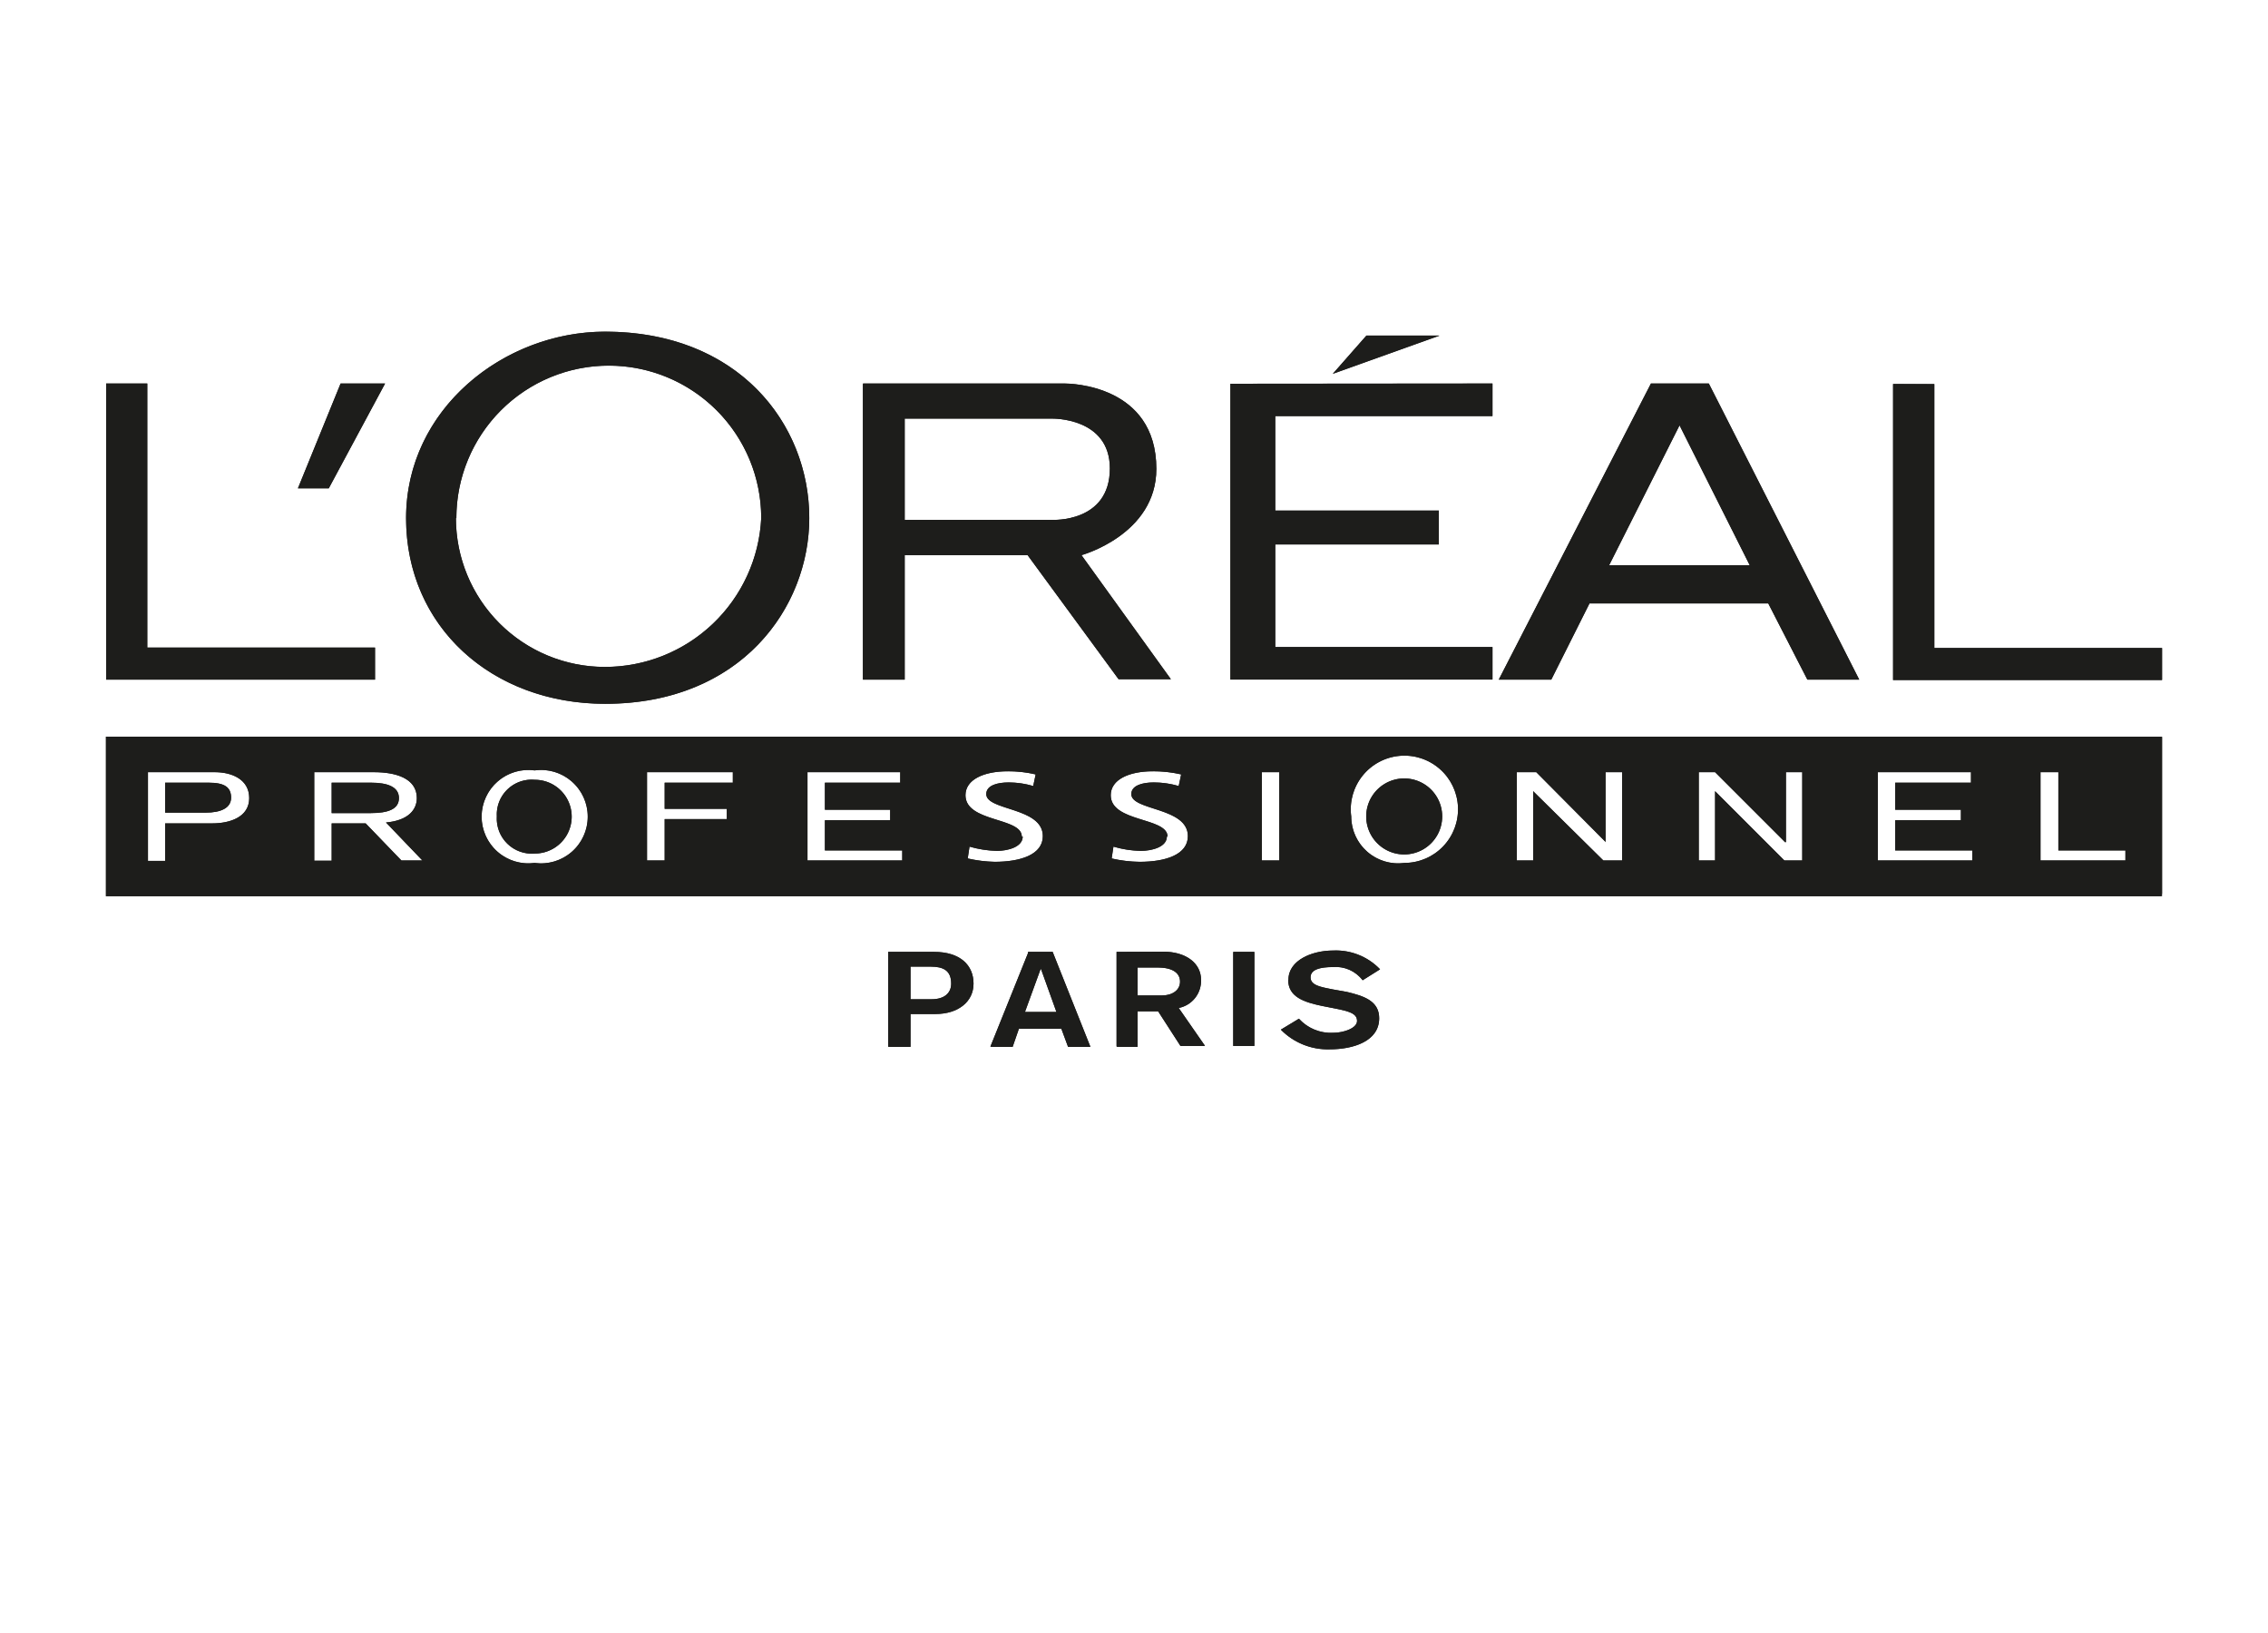 <svg viewBox="0 0 101.48 73.07" xmlns="http://www.w3.org/2000/svg" xmlns:xlink="http://www.w3.org/1999/xlink"><clipPath id="a" transform="translate(4.74 14.84)"><path d="m35 27.75v4.25h1v-1.47h1.12c1 0 1.7-.54 1.7-1.36s-.59-1.42-1.77-1.42zm1 .66h.9c.55 0 .92.16.92.76 0 .41-.29.7-.88.7h-.94z"/></clipPath><clipPath id="b" transform="translate(4.74 14.84)"><path d="m41.26 27.75h1.1l1.69 4.25h-1l-.3-.81h-1.9l-.28.81h-1l1.69-4.2zm.56.77-.7 1.92h1.41l-.69-1.92z"/></clipPath><clipPath id="c" transform="translate(4.74 14.84)"><path d="m45.22 27.75v4.25h.94v-1.59h.92l1 1.55h1.1l-1.18-1.7a1.24 1.24 0 0 0 1-1.26c0-.72-.64-1.26-1.71-1.26zm.94.7h.9c.66 0 1 .24 1 .63s-.35.62-.82.62h-1.08z"/></clipPath><clipPath id="d" transform="translate(4.74 14.84)"><path d="m50.44 31.96h.95v-4.21h-.95z"/></clipPath><clipPath id="e" transform="translate(4.74 14.84)"><path d="m52.9 29c0 .77.71 1 1.52 1.17l.56.11c.66.13 1 .23 1 .56s-.61.53-1.07.53a1.93 1.93 0 0 1 -1.53-.63l-.81.49a2.94 2.94 0 0 0 2.19.88c1.05 0 2.21-.36 2.21-1.39 0-.79-.71-1-1.45-1.18l-.62-.11c-.57-.11-1-.19-1-.54s.42-.46 1-.46a1.51 1.51 0 0 1 1.33.59l.78-.49a2.74 2.74 0 0 0 -2.1-.84c-.94 0-2 .43-2 1.31"/></clipPath><clipPath id="f" transform="translate(4.74 14.84)"><path d="m71.72 2.32h-2.59l-6.81 13.25h2.35l1.71-3.41h8l1.75 3.41h2.32zm-4.46 8.13 3.15-6.26 3.14 6.26z"/></clipPath><clipPath id="g" transform="translate(4.74 14.84)"><path d="m.01 2.32v13.25h12.03v-1.44h-10.19v-11.81z"/></clipPath><clipPath id="h" transform="translate(4.74 14.84)"><path d="m10.5 2.32-1.91 4.69h1.38l2.52-4.69z"/></clipPath><clipPath id="i" transform="translate(4.74 14.84)"><path d="m13.43 8.34c0 4.84 3.82 8.31 8.91 8.31 6.08 0 9.13-4.31 9.13-8.31 0-4.23-3.19-8.34-9.13-8.34-4.56 0-8.91 3.48-8.91 8.34m2.25 0a6.82 6.82 0 0 1 13.64 0 7 7 0 0 1 -7 6.66 6.66 6.66 0 0 1 -6.66-6.66"/></clipPath><clipPath id="j" transform="translate(4.74 14.84)"><path d="m42.87 2.32h-9v13.25h1.87v-5.57h5.5l4.07 5.55h2.34l-4-5.55s3.35-.92 3.35-3.86c0-3.77-3.88-3.82-4.09-3.82m-7.17 1.57h6.6s2.58-.06 2.58 2.23c0 2.44-2.58 2.3-2.58 2.3h-6.6z"/></clipPath><clipPath id="k" transform="translate(4.74 14.84)"><path d="m0 0h92v32.06h-92z"/></clipPath><clipPath id="l" transform="translate(4.74 14.84)"><path d="m79.97 2.34v13.24h12.03v-1.43h-10.19v-11.81z"/></clipPath><clipPath id="m" transform="translate(4.74 14.84)"><path d="m50.32 2.33v13.23h11.72v-1.45h-9.72v-4.59h7.32v-1.52h-7.32v-4.23h9.72v-1.45z"/></clipPath><clipPath id="n" transform="translate(4.74 14.84)"><path d="m56.4.17-1.5 1.71 4.77-1.71z"/></clipPath><clipPath id="o" transform="translate(4.74 14.84)"><path d="m10.1 20.18v1.36h1.76c.73 0 1.25-.16 1.25-.67s-.52-.69-1.25-.69z"/></clipPath><clipPath id="p" transform="translate(4.74 14.84)"><path d="m2.65 20.18v1.34h1.81c.67 0 1.14-.2 1.14-.67s-.3-.67-1-.67z"/></clipPath><clipPath id="q" transform="translate(4.74 14.84)"><path d="m56.39 21.69a1.7 1.7 0 0 0 3.4 0 1.7 1.7 0 0 0 -3.4 0"/></clipPath><clipPath id="r" transform="translate(4.74 14.84)"><path d="m17.49 21.69a1.57 1.57 0 0 0 1.7 1.66 1.65 1.65 0 1 0 0-3.3 1.56 1.56 0 0 0 -1.7 1.64"/></clipPath><clipPath id="s" transform="translate(4.74 14.84)"><path d="m0 25.26h92v-7.14h-92zm55.72-3.57a2.4 2.4 0 1 1 2.38 2.08 2.1 2.1 0 0 1 -2.38-2.08m-38.91 0a2.09 2.09 0 0 1 2.37-2.06 2.09 2.09 0 1 1 0 4.14 2.09 2.09 0 0 1 -2.37-2.08m30.69.9c0-.87-2.54-.63-2.54-1.85 0-.7.82-1.07 1.88-1.07a5.49 5.49 0 0 1 1.27.14l-.11.52a3.94 3.94 0 0 0 -1.12-.16c-.47 0-1 .12-1 .52 0 .75 2.53.58 2.53 1.88 0 .83-1 1.15-2.15 1.15a5.89 5.89 0 0 1 -1.26-.15l.08-.53a4.59 4.59 0 0 0 1.22.19c.5 0 1.17-.17 1.17-.64m-6.49 0c0-.87-2.52-.63-2.52-1.85 0-.7.82-1.07 1.89-1.07a5.38 5.38 0 0 1 1.25.14l-.11.52a3.85 3.85 0 0 0 -1.1-.16c-.48 0-1 .12-1 .52 0 .75 2.53.58 2.53 1.88 0 .83-1 1.15-2.15 1.15a6 6 0 0 1 -1.21-.15l.08-.53a4.74 4.74 0 0 0 1.23.19c.48 0 1.15-.17 1.15-.64m45.55-2.88h.79v3.5h3v.45h-3.8v-3.95zm-7.28 0h4.16v.47h-3.39v1.21h2.94v.47h-2.94v1.35h3.45v.45h-4.23v-3.95zm-4.12 3.13v-3.13h.73v3.95h-.8l-3.1-3.1v3.1h-.73v-3.95h.73l3.13 3.13zm-8.07 0v-3.13h.74v3.95h-.84l-3.14-3.1v3.1h-.73v-3.95h.87l3.11 3.13zm-15.38-3.13h.78v3.95h-.78zm-20.33 0h4.15v.47h-3.37v1.21h2.92v.47h-2.92v1.35h3.46v.45h-4.24zm-7.14 0h3.8v.47h-3.05v1.17h2.78v.46h-2.78v1.85h-.79v-3.95zm-14.93 0h2.68c.94 0 1.91.26 1.91 1.16 0 .5-.36 1-1.38 1.09l1.63 1.7h-.94l-1.6-1.66h-1.52v1.67h-.78zm-7.44 0h3c.72 0 1.53.3 1.53 1.16s-.88 1.13-1.65 1.13h-2.11v1.68h-.77z"/></clipPath><path d="m35 27.75v4.25h1v-1.47h1.12c1 0 1.7-.54 1.7-1.36s-.59-1.42-1.77-1.42zm1 .66h.9c.55 0 .92.16.92.76 0 .41-.29.7-.88.7h-.94z" fill="#1d1d1b" transform="translate(4.74 14.84)"/><g clip-path="url(#a)"><path d="m40.29 41.23 4.73 2-2.09 4.93-4.72-2z" fill="#1d1d1b"/></g><path d="m41.26 27.75h1.1l1.69 4.25h-1l-.3-.81h-1.9l-.28.81h-1l1.69-4.2zm.56.77-.7 1.92h1.41l-.69-1.92z" fill="#1d1d1b" transform="translate(4.74 14.84)"/><g clip-path="url(#b)"><path d="m44.99 40.99 5.31 2.24-2.19 5.17-5.31-2.24z" fill="#1d1d1b"/></g><path d="m45.22 27.75v4.25h.94v-1.59h.92l1 1.55h1.1l-1.18-1.7a1.24 1.24 0 0 0 1-1.26c0-.72-.64-1.26-1.71-1.26zm.94.7h.9c.66 0 1 .24 1 .63s-.35.62-.82.62h-1.08z" fill="#1d1d1b" transform="translate(4.74 14.84)"/><g clip-path="url(#c)"><path d="m50.55 41.18 4.85 2.05-2.11 4.98-4.84-2.05z" fill="#1d1d1b"/></g><path d="m55.18 46.8h.94v-4.21h-.94z" fill="#1d1d1b"/><g clip-path="url(#d)"><path d="m55.33 42.26 2.3.97-1.65 3.91-2.31-.98z" fill="#1d1d1b"/></g><path d="m52.9 29c0 .77.71 1 1.52 1.17l.56.11c.66.13 1 .23 1 .56s-.61.53-1.07.53a1.93 1.93 0 0 1 -1.53-.63l-.81.49a2.94 2.94 0 0 0 2.19.88c1.05 0 2.21-.36 2.21-1.39 0-.79-.71-1-1.45-1.18l-.62-.11c-.57-.11-1-.19-1-.54s.42-.46 1-.46a1.51 1.51 0 0 1 1.33.59l.78-.49a2.74 2.74 0 0 0 -2.1-.84c-.94 0-2 .43-2 1.31" fill="#1d1d1b" transform="translate(4.74 14.84)"/><g clip-path="url(#e)"><path d="m58.01 40.91 5.32 2.25-2.25 5.32-5.32-2.24z" fill="#1d1d1b"/></g><path d="m71.72 2.32h-2.59l-6.81 13.25h2.35l1.71-3.41h8l1.75 3.41h2.32zm-4.46 8.13 3.15-6.26 3.14 6.26z" fill="#1d1d1b" transform="translate(4.74 14.84)"/><g clip-path="url(#f)"><path d="m69.5 11.38 18.45 7.79-7.19 17.03-18.45-7.79z" fill="#1d1d1b"/></g><path d="m4.75 17.16v13.25h12.03v-1.43h-10.19v-11.82z" fill="#1d1d1b"/><g clip-path="url(#g)"><path d="m6.57 12.85 14.96 6.32-6.57 15.55-14.96-6.31z" fill="#1d1d1b"/></g><path d="m15.24 17.16-1.91 4.69h1.38l2.52-4.69z" fill="#1d1d1b"/><g clip-path="url(#h)"><path d="m13.92 15.77 4.99 2.1-2.27 5.38-4.99-2.11z" fill="#1d1d1b"/></g><path d="m13.43 8.34c0 4.84 3.82 8.31 8.91 8.31 6.08 0 9.13-4.31 9.13-8.31 0-4.23-3.19-8.34-9.13-8.34-4.56 0-8.91 3.48-8.91 8.34m2.25 0a6.82 6.82 0 0 1 13.64 0 7 7 0 0 1 -7 6.66 6.66 6.66 0 0 1 -6.66-6.66" fill="#1d1d1b" transform="translate(4.74 14.84)"/><g clip-path="url(#i)"><path d="m20.9 8.38 21.28 8.99-8.71 20.59-21.27-8.98z" fill="#1d1d1b"/></g><path d="m42.87 2.32h-9v13.25h1.87v-5.57h5.5l4.07 5.55h2.34l-4-5.55s3.35-.92 3.35-3.86c0-3.77-3.88-3.82-4.09-3.82m-7.17 1.57h6.6s2.58-.06 2.58 2.23c0 2.44-2.58 2.3-2.58 2.3h-6.6z" fill="#1d1d1b" transform="translate(4.74 14.84)"/><g clip-path="url(#j)"><path d="m40.71 12.23 16.44 6.94-6.83 16.18-16.44-6.94z" fill="#1d1d1b"/></g><g clip-path="url(#k)"><path d="m84.7 17.18v13.25h12.04v-1.43h-10.19v-11.81z" fill="#1d1d1b"/></g><g clip-path="url(#l)"><path d="m86.52 12.87 14.96 6.32-6.57 15.55-14.96-6.32z" fill="#1d1d1b"/></g><path d="m55.05 17.17v13.24h11.73v-1.46h-9.72v-4.59h7.32v-1.51h-7.32v-4.23h9.72v-1.46z" fill="#1d1d1b"/><g clip-path="url(#m)"><path d="m56.83 12.96 14.7 6.21-6.53 15.44-14.69-6.21z" fill="#1d1d1b"/></g><path d="m61.14 15.02-1.51 1.71 4.78-1.71z" fill="#1d1d1b"/><g clip-path="url(#n)"><path d="m60.35 13.3 4.67 1.98-1.33 3.16-4.67-1.97z" fill="#1d1d1b"/></g><path d="m10.1 20.18v1.36h1.76c.73 0 1.25-.16 1.25-.67s-.52-.69-1.25-.69z" fill="#1d1d1b" transform="translate(4.74 14.84)"/><g clip-path="url(#o)"><path d="m15.29 33.95 3.04 1.28-.94 2.23-3.04-1.29z" fill="#1d1d1b"/></g><path d="m2.65 20.18v1.34h1.81c.67 0 1.14-.2 1.14-.67s-.3-.67-1-.67z" fill="#1d1d1b" transform="translate(4.74 14.84)"/><g clip-path="url(#p)"><path d="m7.83 33.97 2.98 1.26-.92 2.19-2.98-1.26z" fill="#1d1d1b"/></g><path d="m56.39 21.69a1.7 1.7 0 0 0 3.4 0 1.7 1.7 0 0 0 -3.4 0" fill="#1d1d1b" transform="translate(4.74 14.84)"/><g clip-path="url(#q)"><path d="m61.64 33.68 4.07 1.72-1.69 4.01-4.07-1.72z" fill="#1d1d1b"/></g><path d="m17.49 21.69a1.57 1.57 0 0 0 1.7 1.66 1.65 1.65 0 1 0 0-3.3 1.56 1.56 0 0 0 -1.7 1.64" fill="#1d1d1b" transform="translate(4.74 14.84)"/><g clip-path="url(#r)"><path d="m22.75 33.68 4.06 1.72-1.7 4.01-4.06-1.72z" fill="#1d1d1b"/></g><path d="m0 25.26h92v-7.14h-92zm55.72-3.57a2.4 2.4 0 1 1 2.38 2.08 2.1 2.1 0 0 1 -2.38-2.08m-38.91 0a2.09 2.09 0 0 1 2.37-2.06 2.09 2.09 0 1 1 0 4.14 2.09 2.09 0 0 1 -2.37-2.08m30.69.9c0-.87-2.54-.63-2.54-1.85 0-.7.82-1.07 1.88-1.07a5.49 5.49 0 0 1 1.27.14l-.11.52a3.94 3.94 0 0 0 -1.12-.16c-.47 0-1 .12-1 .52 0 .75 2.53.58 2.53 1.88 0 .83-1 1.15-2.15 1.15a5.89 5.89 0 0 1 -1.26-.15l.08-.53a4.59 4.59 0 0 0 1.22.19c.5 0 1.17-.17 1.17-.64m-6.49 0c0-.87-2.52-.63-2.52-1.85 0-.7.82-1.07 1.89-1.07a5.38 5.38 0 0 1 1.25.14l-.11.52a3.85 3.85 0 0 0 -1.1-.16c-.48 0-1 .12-1 .52 0 .75 2.53.58 2.53 1.88 0 .83-1 1.15-2.15 1.15a6 6 0 0 1 -1.21-.15l.08-.53a4.74 4.74 0 0 0 1.23.19c.48 0 1.15-.17 1.15-.64m45.55-2.88h.79v3.5h3v.45h-3.8v-3.95zm-7.28 0h4.16v.47h-3.39v1.21h2.94v.47h-2.94v1.35h3.45v.45h-4.23v-3.95zm-4.12 3.13v-3.13h.73v3.95h-.8l-3.1-3.1v3.1h-.73v-3.95h.73l3.13 3.13zm-8.07 0v-3.13h.74v3.95h-.84l-3.14-3.1v3.1h-.73v-3.95h.87l3.11 3.13zm-15.38-3.13h.78v3.95h-.78zm-20.33 0h4.15v.47h-3.37v1.21h2.92v.47h-2.92v1.35h3.46v.45h-4.24zm-7.14 0h3.8v.47h-3.05v1.17h2.78v.46h-2.78v1.85h-.79v-3.95zm-14.93 0h2.68c.94 0 1.91.26 1.91 1.16 0 .5-.36 1-1.38 1.09l1.63 1.7h-.94l-1.6-1.66h-1.52v1.67h-.78zm-7.44 0h3c.72 0 1.53.3 1.53 1.16s-.88 1.13-1.65 1.13h-2.11v1.68h-.77z" fill="#1d1d1b" transform="translate(4.74 14.84)"/><g clip-path="url(#s)"><path d="m18.66 0 80.59 34.04-16.48 39.02-80.59-34.04z" fill="#1d1d1b"/></g></svg>